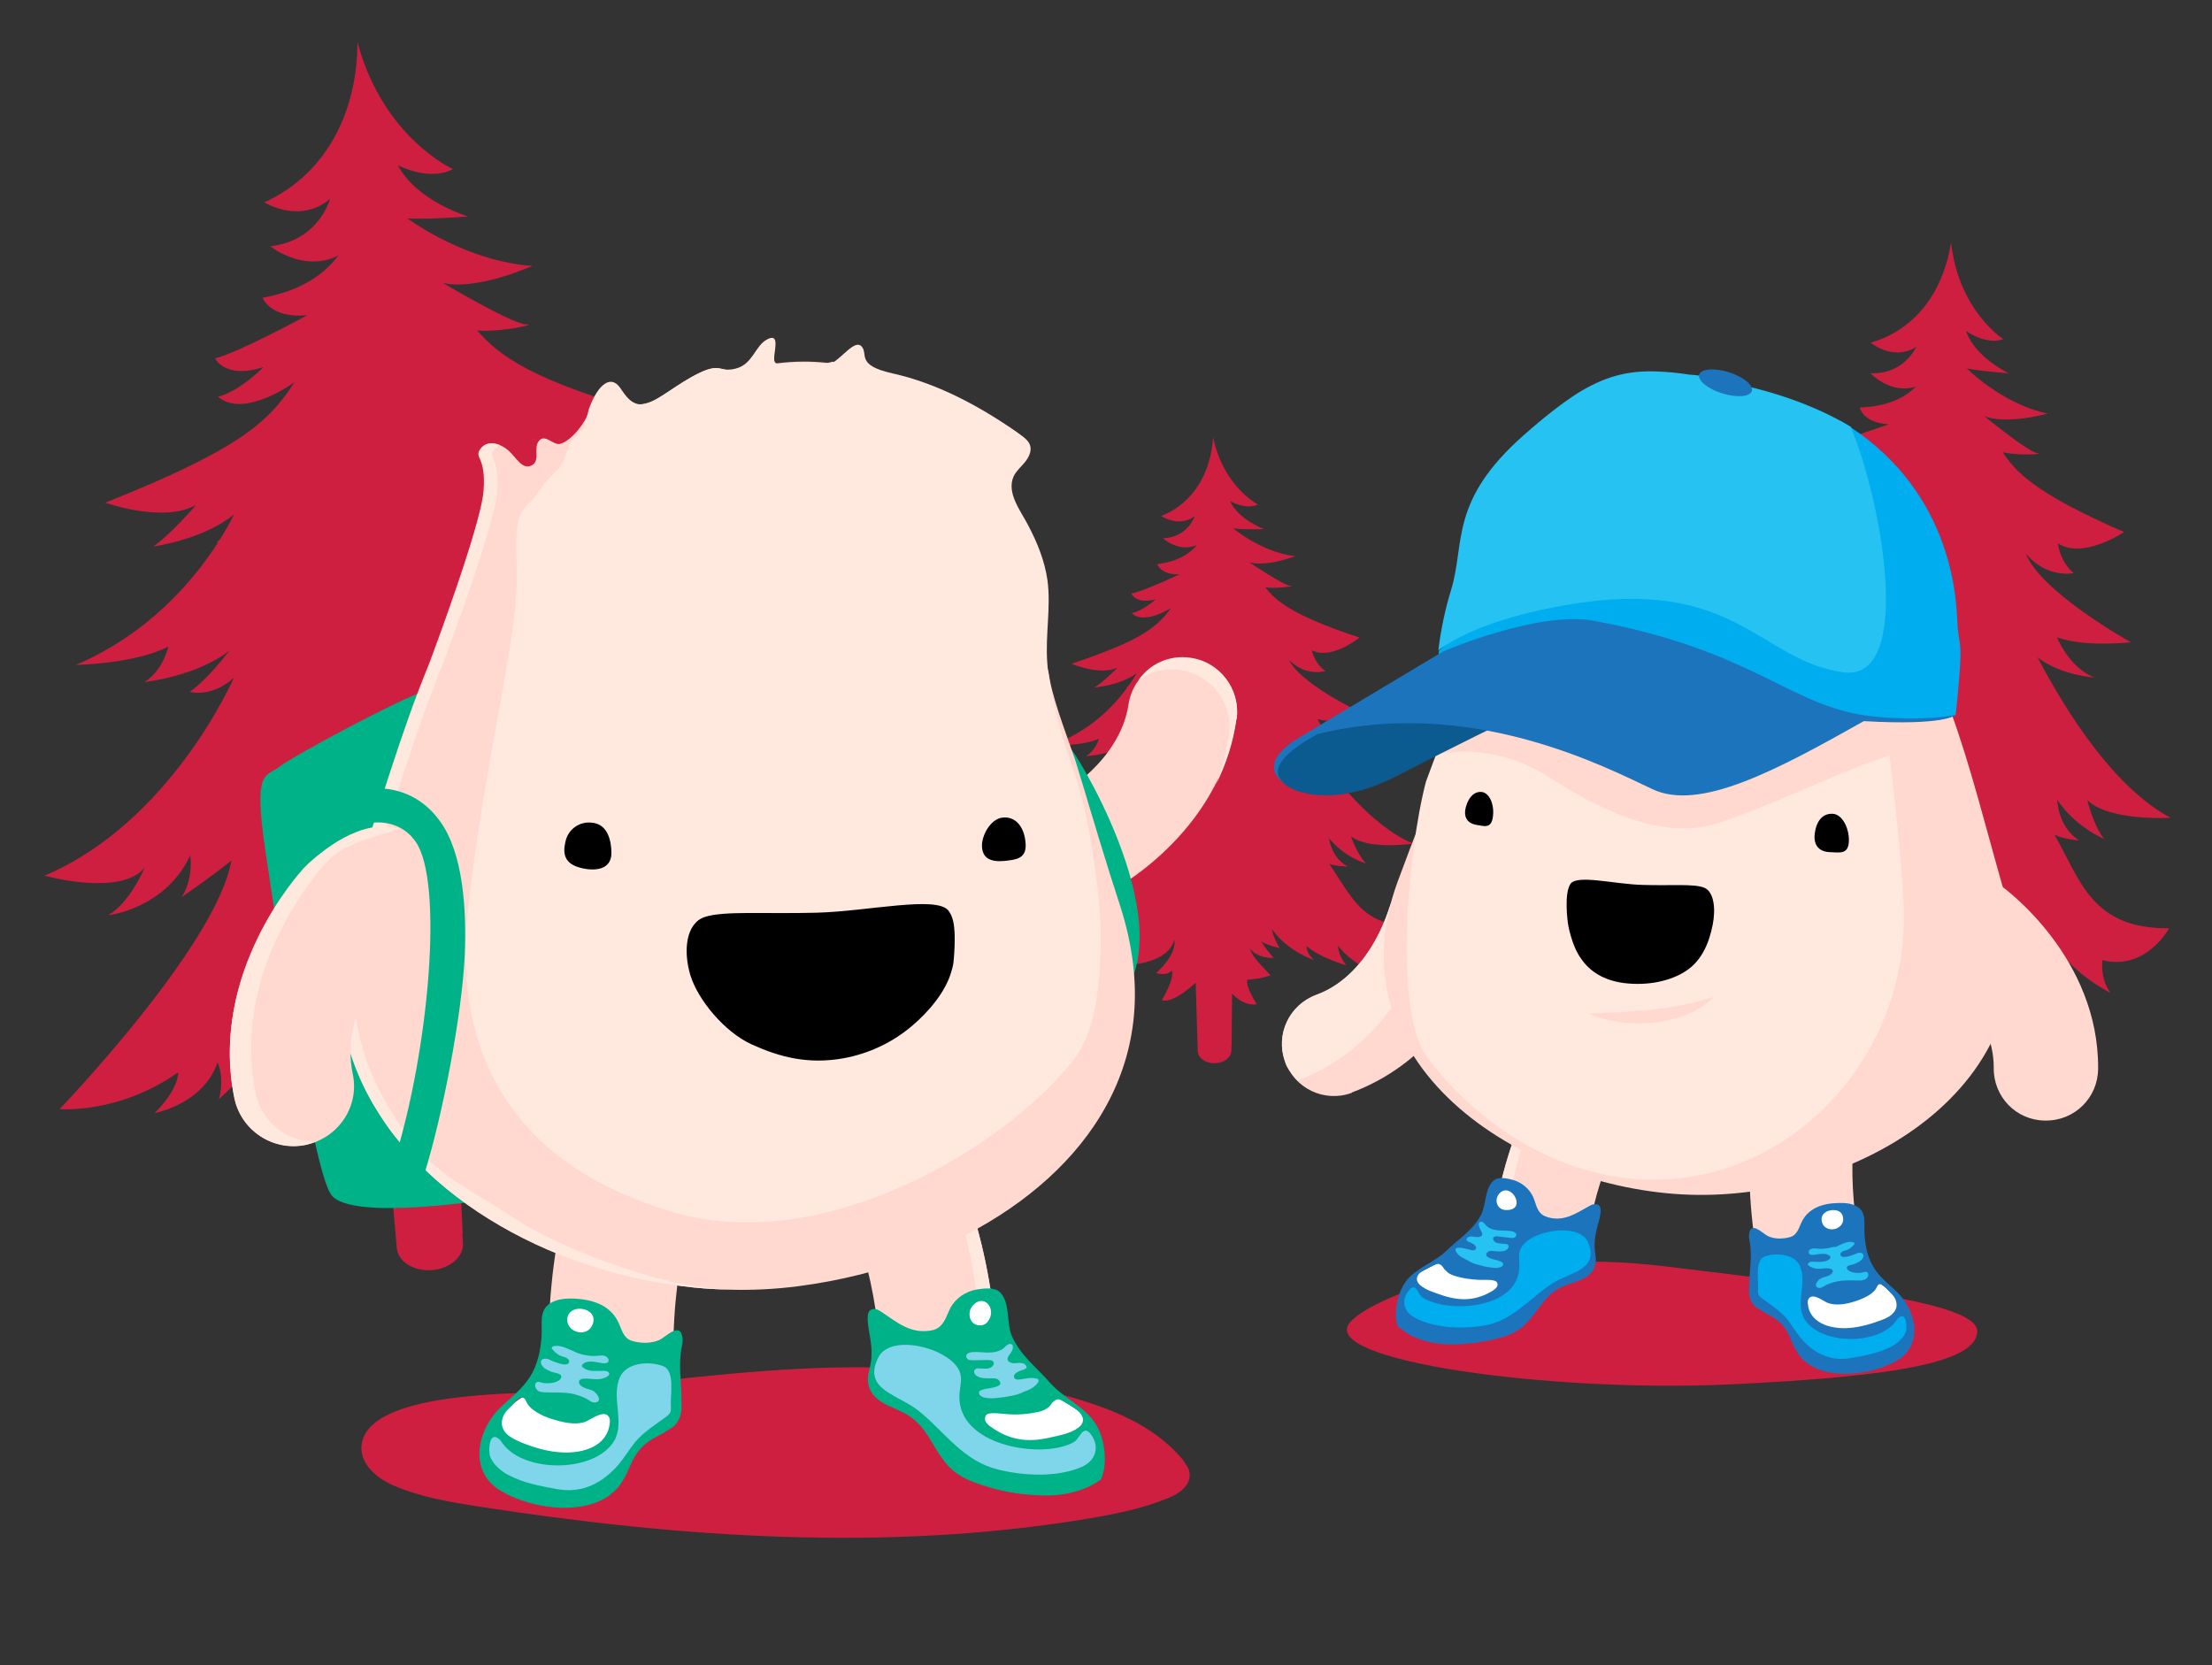 <svg version="1.1" id="fello-stepler" xmlns="http://www.w3.org/2000/svg" x="0" y="0" viewBox="0 0 979 737" width="979" height="737" style="enable-background:new 0 0 979 737" xml:space="preserve"><rect x="0" y="0" width="979" height="737" fill="#333333" stroke="none"/><style>.st0{fill:#ce1f40}.st1{fill:#ffd9cf}.st2{fill:#ffe8de}.st4{fill:#00aeef}.st5{fill:#25c2f2}.st6{fill:#1c75bc}.st8{fill:#fff}.st9{fill:#00b288}.st10{fill:#7fd6ea}</style><path class="st0" d="M960 410.9c-34.4.2-39.1-21.1-50.7-41.4 4.5 2.1 10.9 2.5 10.9 2.5-9.5-6-9.7-18-9.7-18 8 12.1 20.7 17.3 20.7 17.3-4.9-6.3-7.4-17.2-7.4-17.2 9.3 9.5 36.9 7.9 36.9 7.9-24.8-13.2-45.7-45.9-58.9-71 10.1 7.9 25.1 8.9 25.1 8.9-11.3-4.5-16.5-17.8-16.5-17.8 12.5 4.5 32.7 2.2 32.7 2.2s-40-22.2-46.5-39.3c9.4 11.3 21.2 8.7 21.2 8.7-6.2-5.1-7-13.2-7-13.2 11.1 7.3 29.3-5 29.3-5-40.3-17.5-48.3-27.1-53.7-35.3 7.6 1.7 18.8.7 15.3.4-3.9-.4-23.6-16.5-23.6-16.5s7.4 4.2 28.1-1c-16.6-3.6-30.3-14.8-35.7-20 7.5 1.4 18.5 2.1 18.5 2.1s-14.8-6.9-18.9-18.7c10.1 6.7 16.5 3.6 16.5 3.6s-19.8-12.6-23.1-42.8c-3 19.9-14.4 38.3-35.6 44.4 11.6 8.5 20.2 1.8 20.2 1.8s-5.2 12.3-20.3 11.7c0 0 9 9.6 20.2 5.9-4.8 4.8-12.5 8.9-24.9 9.3 0 0 1.4 6.8 12.8 7.4 0 0-23.1 8.4-30 8.9 0 0 2 6.9 14.3 4.9 0 0-8.3 6.2-15.1 6.9 6.7 8 23.8-.9 23.8-.9-9.6 11-20.1 17.9-62.8 27.9 0 0 16.7 8.9 27.4 4.8 0 0-8.7 7.5-14.9 10.7 0 0 15.4.2 25.9-6.1-1.3 1.9-3.1 4.2-5.4 6.9-.4.3-.9.6-1.3.8h.6c-9.1 10.4-25.1 24.5-48.7 30.6 0 0 17.8 2.4 28.8-1.3 0 0-2.5 6.8-8.8 9.7 0 0 16 .7 27.1-5.6 0 0-7.6 7.5-13.9 10.6 0 0 6.2 2.9 14-2.3 0 0-25.5 40.9-66.4 51.3 0 0 22 9.9 30.7 2.1 0 0-6.1 10-13.2 12.7 0 0 17.5.8 27.6-14.4 0 0 .1 6.9-4.4 12.2 0 0 9.7-4.6 16.7-8.8-8.3 25.1-63.4 67.5-63.4 67.5s17.5 4.3 37.6-5.7c0 0-.1 4.8-9 11.2 0 0 15.3-.5 21.4-12.5 0 0 1.5 4.8-1.3 11.2 0 0 13.1-8.4 17.3-15.8 0 0-2.4 9.1-5.7 13.7 0 0 23 1 27.5-12.7 0 0 1.8 8.1-12.7 19 6.7 2.6 9.5-.6 9.5-.6s2.1 3.7-7.5 17.2c5 2.3 14.6-3.6 21.3-8.5l-2.5 40.8c-.3 4.2 3.9 7.9 9.5 8.4s10.4-2.6 10.8-6.8l.2-2.7h.1l3.2-31.3c3.8 4.7 8.5 8.2 14.2 7.7-6.7-13.5-4.1-15.3-4.1-15.3s7.2.6 13.9-1.3c-8.9-11.3-9.2-12.2-11.4-17.9 4.3 7.3 14.1 7.6 14.1 7.6-2.2-2.8-5.4-8.1-6.5-10.5 4.5 3.3 10.6 4.9 10.6 4.9-3.6-7.7-3.6-11.8-3.6-11.8 8 14.3 23.8 21.1 23.8 21.1-4.7-4.4-3.8-8.9-3.8-8.9 6.4 7.4 22.7 13.9 22.7 13.9-4.5-6.6-3.9-12.3-3.9-12.3 7.6 12.4 23.9 20.5 23.9 20.5-4.8-6.5-3.6-14.5-3.6-14.5 19.4 4.8 29.5-14.1 29.5-14.1zm-331.8-1.6c-25.1 2.5-30-12.8-39.9-26.9 3.4 1.2 8.2 1.1 8.2 1.1-7.4-3.8-8.3-12.5-8.3-12.5 6.7 8.4 16.3 11.2 16.3 11.2-4-4.3-6.6-12.1-6.6-12.1 7.4 6.3 27.5 3.3 27.5 3.3-19-8-36.5-30.5-47.9-48 7.9 5.1 18.9 4.8 18.9 4.8-8.6-2.5-13.3-11.9-13.3-11.9 9.4 2.4 24.1-.6 24.1-.6s-30.8-13.6-36.7-25.6c7.6 7.7 16.1 4.9 16.1 4.9-4.9-3.3-6-9.2-6-9.2 8.6 4.6 21.1-5.6 21.1-5.6-30.7-10.1-37.2-16.6-41.7-22.2 5.6.7 13.8-.7 11.2-.7-2.9 0-18.4-10.5-18.4-10.5s5.7 2.6 20.5-2.6c-12.4-1.5-23.1-8.8-27.5-12.3 5.6.6 13.7.3 13.7.3s-11.3-4.1-15.1-12.4c7.9 4.2 12.3 1.5 12.3 1.5s-15.3-7.9-19.8-29.8c-.9 14.8-8 29-23 34.9 9.1 5.4 14.9 0 14.9 0s-3 9.4-14.1 9.9c0 0 7.2 6.5 15.1 2.9-3.2 3.8-8.5 7.4-17.6 8.5 0 0 1.5 4.9 9.9 4.5 0 0-16.3 7.7-21.4 8.5 0 0 1.9 4.9 10.8 2.6 0 0-5.7 5.1-10.6 6.1 5.5 5.4 17.4-2.3 17.4-2.3-6.3 8.7-13.5 14.5-44.1 24.7 0 0 12.8 5.4 20.4 1.7 0 0-5.9 6.1-10.2 8.8 0 0 11.3-.9 18.6-6.2-.8 1.5-2 3.3-3.5 5.4-.3.2-.6.5-.9.7h.4c-5.9 8.2-16.7 19.6-33.6 25.7 0 0 13.2.5 21-2.9 0 0-1.4 5.1-5.8 7.7 0 0 11.8-.6 19.5-5.9 0 0-5.1 6-9.4 8.7 0 0 4.7 1.7 10.1-2.6 0 0-15.9 31.6-45.1 42 0 0 16.8 5.8 22.6-.5 0 0-3.8 7.7-8.8 10.2 0 0 12.9-.6 19.2-12.4 0 0 .5 5-2.4 9.2 0 0 6.8-4 11.6-7.6-4.4 18.9-41.8 53.7-41.8 53.7s13.1 2 27.1-6.7c0 0 .2 3.5-5.8 8.8 0 0 11.1-1.4 14.8-10.6 0 0 1.4 3.4-.2 8.3 0 0 9-7 11.6-12.7 0 0-1.2 6.8-3.2 10.4 0 0 16.9-.8 19.3-11.1 0 0 1.9 5.8-8 14.8 5.1 1.5 6.9-1.1 6.9-1.1s1.8 2.5-4.4 13.1c3.8 1.3 10.5-3.6 15-7.7l.9 30.1c0 3.1 3.4 5.6 7.5 5.5 4.1 0 7.4-2.6 7.4-5.7v-2h.1l.2-23.1c3.1 3.2 6.8 5.4 10.9 4.7-5.8-9.4-4-10.9-4-10.9s5.3-.1 10.1-1.9c-7.3-7.7-7.6-8.3-9.5-12.3 3.6 5.1 10.9 4.6 10.9 4.6-1.8-1.9-4.5-5.6-5.5-7.3 3.5 2.1 8.1 2.9 8.1 2.9-3.1-5.4-3.4-8.4-3.4-8.4 6.8 9.9 18.8 13.8 18.8 13.8-3.7-2.9-3.4-6.3-3.4-6.3 5.2 5 17.6 8.6 17.6 8.6-3.8-4.5-3.7-8.7-3.7-8.7 6.4 8.5 18.9 13.4 18.9 13.4-3.9-4.4-3.6-10.4-3.6-10.4 14.6 2.2 20.7-12.3 20.7-12.3zm-266.6 22.2c-49 7.6-60.3-21.7-81.3-48.3 6.8 2 16.1 1.2 16.1 1.2-14.9-6.6-17.7-23.6-17.7-23.6 14 15.6 33.3 20.2 33.3 20.2-8.4-8-14.3-23-14.3-23 15.2 11.5 54.4 3.4 54.4 3.4-38.2-13.6-75.2-55.8-99.4-88.8 16.2 9.1 37.7 7.3 37.7 7.3C273.3 276 263 258 263 258c18.8 3.7 47.2-3.9 47.2-3.9S248.3 231 235.5 208c15.8 14.2 32.2 7.9 32.2 7.9-9.9-6-12.9-17.3-12.9-17.3 17.4 8.1 40.7-13.4 40.7-13.4-61.4-16.4-74.9-28.3-84.3-38.9 11.2.8 27-3 21.9-2.7-5.7.3-37.3-18.5-37.3-18.5s11.5 4.5 39.9-7.4c-24.5-1.6-46.4-14.7-55.4-21 11.1.5 26.8-.9 26.8-.9s-22.6-6.7-31-22.6c15.9 7.4 24.3 1.6 24.3 1.6S169.5 61 158.2 18.6c0 29.1-12.4 57.8-41.3 71 18.4 9.7 29.2-1.7 29.2-1.7s-4.8 18.7-26.5 21.1c0 0 14.9 11.9 30.1 4.1-5.8 7.9-15.9 15.5-33.5 18.7 0 0 3.5 9.4 19.9 7.7 0 0-31.2 16.9-40.9 19.1 0 0 4.3 9.4 21.4 3.9 0 0-10.5 10.7-20.1 13.1 11.4 10 33.8-6.4 33.8-6.4-11.3 17.7-24.9 29.9-83.7 53.3 0 0 25.8 9.2 40.2 1 0 0-10.8 12.6-18.9 18.4 0 0 22-3 35.7-14.2-1.5 2.9-3.5 6.7-6.2 11-.5.5-1.1 1-1.7 1.5 0 0 .3 0 .8-.1-10.7 16.7-30.6 40.4-62.9 54.2 0 0 26-.4 40.9-8.1 0 0-2.1 10.2-10.5 15.7 0 0 23-2.5 37.5-13.9 0 0-9.2 12.4-17.5 18.2 0 0 9.4 2.9 19.5-6.2 0 0-27.7 63.9-83.8 87.6 0 0 33.6 9.4 44.3-3.5 0 0-6.5 15.5-16.1 21 0 0 25.2-2.7 36.3-26.5 0 0 1.6 9.8-3.7 18.4 0 0 12.8-8.7 21.9-16.1-6.5 37.7-76 110-76 110s25.9 2.4 52.4-16.2c0 0 .8 6.8-10.4 18 0 0 21.7-4 27.9-22.5 0 0 3.2 6.6.6 16.3 0 0 16.9-14.8 21.3-26.3 0 0-1.5 13.5-5.2 20.7 0 0 33-3.5 36.5-24 0 0 4.3 11.2-14 29.9 10.1 2.3 13.4-2.9 13.4-2.9s3.9 4.8-7.1 26.1c7.6 2.2 20.1-8.3 28.6-16.7l5.2 58.9c.4 6.1 7.2 10.5 15.4 10 8.1-.6 14.3-5.9 13.9-12l-.3-3.9h.2l-2.2-45.4c6.4 6 13.9 9.8 22 7.9-12.5-17.9-9.1-20.9-9.1-20.9s10.4-.7 19.5-4.8c-15.2-14.2-15.8-15.4-20.1-23.1 7.7 9.5 21.8 7.8 21.8 7.8-3.8-3.5-9.5-10.4-11.6-13.6 7.1 3.7 16.2 4.8 16.2 4.8-6.8-10.2-7.6-16.1-7.6-16.1 14.5 18.7 38.5 25 38.5 25-7.6-5.3-7.4-12-7.4-12 10.7 9.2 35.5 15 35.5 15-7.9-8.4-8.3-16.7-8.3-16.7 13.5 16 38.6 24.1 38.6 24.1-8.2-8.2-8.3-19.9-8.3-19.9 28.8 2.3 39.3-26.9 39.3-26.9z"/><path class="st1" d="M904.9 496h.5c12.8.1 23.1-10.1 23.2-22.9.4-49.3-41.2-79.8-43-81-10.3-7.4-24.8-5.2-32.3 5.2-7.4 10.3-5.2 24.8 5.2 32.3.7.5 24.1 18.4 23.9 43.2-.1 12.6 9.8 23 22.5 23.2zm-245.7-81.3c-4 13.3-10.3 25.7-18.7 36.8-3.7 4.9-7.8 9.5-12.4 13.7-2.5 2.4-5.2 4.6-8.1 6.7-6.6 4.8-13.8 8.7-21.5 11.6l-.4.3c-12 4.3-25.2-2-29.4-14.1-4.3-12 2-25 13.9-29.4 12.9-4.7 21.3-15.5 26.1-24.1 2.4-4.3 4.3-8.7 5.9-13.4.1-.5.3-.8.4-1.2.1-.4.4-1 .5-1.4.1-.3.3-.6.4-.9 0-.1.1-.2.2-.3l.5-1.1.1-.2c.2-.4.5-.7.6-1.1.2-.4.5-.8.8-1.3.3-.4.5-.5.6-.8.1-.1.2-.3.3-.4.2-.3.5-.5.6-.7l.8-.8.2-.2c.3-.3.5-.5.9-.8.3-.3.5-.4.6-.5.2-.1.3-.3.5-.4.4-.3.6-.5 1-.7.4-.2.5-.4.8-.5l.4-.2c.4-.2.7-.5 1-.6l1.1-.5.2-.1c.4-.2.7-.4 1.1-.5 11.8-4.8 25.2.9 30 12.8 1.9 4.3 2.2 9.4 1 14.3z"/><path class="st2" d="M634.2 409.7c-2 6.9-4.7 13.6-8 19.9-2.8 5.5-6.1 10.9-9.7 15.8-7.7 10.5-18.4 21.3-32.9 28.8-3 1.5-6.1 2.9-9.2 4.2l-.8-.8c-.3-.3-.5-.5-.7-.8-.3-.3-.4-.5-.5-.6-.1-.1-.2-.2-.2-.3-.1-.2-.3-.4-.4-.5-.1-.2-.3-.4-.4-.5-.1-.2-.2-.3-.3-.5-.2-.2-.3-.5-.5-.7l-.1-.2c-.1-.2-.3-.5-.4-.6-.1-.1-.1-.2-.2-.3l-.1-.1-.5-1c-.2-.4-.4-.9-.5-1.4-4.4-12 1.7-25.2 13.7-29.6 12.9-4.7 21.3-15.5 26.1-24.1 2.4-4.3 4.3-8.7 5.9-13.4.1-.5.3-.8.4-1.2.1-.4.4-1 .5-1.4.1-.3.3-.6.4-.9 0-.1.1-.2.1-.3l.5-1.1.1-.2c.2-.4.5-.7.6-1.1.2-.4.5-.8.8-1.3.3-.4.5-.5.6-.8.1-.1.2-.3.3-.4.2-.3.5-.5.6-.7.2-.3.5-.5.8-.8l.2-.2c.3-.3.5-.5.9-.8.3-.3.5-.4.6-.5.2-.1.3-.3.5-.4.4-.3.6-.5 1-.7.4-.2.5-.4.8-.5l.4-.2c.4-.2.7-.5 1-.6l1.1-.5.2-.1c.4-.2.7-.4 1.1-.5 6 5.4 8.3 13.9 6.2 21.9z"/><path class="st0" d="M597.2 585.7c-12.8 16.7 88.8 30.7 167.9 27.1 76.5-3.5 109.6-10.3 110-23.4.4-13.1-62.9-19.6-137.6-28.8-75.9-9.5-132.5 14.7-140.3 25.1z"/><path class="st1" d="M794.7 576.8c-8.5-2.3-15-9.2-16.5-18-8.8-48.4-.3-77 .7-80.1 0 0 7.9-15.2 27.8-9.9s15.6 23.9 15.6 23.9l.1-.3c-.1.2-6.1 21.3.6 58.3 2.3 12.4-6 24.2-18.4 26.4-3.2.7-6.6.5-9.9-.3zm-125-17.5c-6.7-4.7-10-13-8.6-21 8-45 24.8-67.2 26.6-69.5 0 0 11.8-10.8 27.4.5 15.6 11.1 5.9 25.8 5.9 25.8l.2-.2c-.1.2-12.2 16.6-18.4 51-2.1 11.6-13.1 19.2-24.6 17.1-3.1-.7-6-1.8-8.5-3.7z"/><path class="st2" d="M687.7 468.6c2.4-2 5.2-3.3 8.2-4.1-.9.5-1.7 1.1-2.5 1.8-1.9 2.4-18.5 24.5-26.6 69.5-2.1 11.6 5.5 22.5 17.1 24.6 2.9.5 5.8.5 8.7-.3-10 5.9-23 2.5-28.8-7.4-2.5-4.3-3.4-9.5-2.5-14.6 7.9-44.9 24.5-67 26.4-69.5z"/><path d="M721 495c.1-.1.1-.1 0 0" style="fill:none"/><path class="st1" d="M618.6 390.2c29.5-79.9 69.6-169.6 100.5-175.9.1-.1.2-.2.3-.2 7.9-1.4 24.1-2.1 27.7-1.4 3.5.6.1-7 4.4-4.9 4.3 2.1 4 7.6 9.8 9.4 5.8 1.8 5.8-2.5 13.7 1.6 7.8 4.2 13.3 9.7 18 11.3 4.7 1.5 7.5.1 9.3-2.8 1.8-2.9 7.2-3.4 10.1 5.1 2.8 8.4 8 12.7 10.3 13.2 2.4.6 5.2-3.4 7.2-.8 2 2.6-.9 7 2.3 8.7 3.2 1.7 5.2-2.5 8.1-4.9 2.9-2.3 7.6-3.7 9.9-.2s-2.1 2-1.6 14.6 14.8 52 14.8 52c8.9 24.5 15.4 51.1 23.1 78 24.3 85.4-61.4 136.7-135.3 135.9-73.7-.8-163.2-55.5-132.6-138.7z"/><path class="st2" d="M842.5 400c-3-55.4-12.4-96.5-9.9-119.2 2.5-22.7 0-10.3-4.3-18-4.3-7.7-7.3-7.1-8.9-14.3-1.1-5.2-5.2-6-4.9-10.2-.9-1.7-1.7-3.5-2.3-5.4-2.6-8.5-8.1-8-10-5.2-1.8 2.8-4.8 4.3-9.3 2.6s-9.9-7.2-17.7-11.7c-7.7-4.3-7.9.1-13.7-1.8-5.8-1.9-5.2-7.3-9.6-9.6-4.3-2.3-1.1 5.5-4.5 4.8s-19.6-.3-27.5.9c-.7-.1-1.4-.2-2.1-.2-14.6 1.1-37.3 18.1-47.8 25.4s-11 10.8-6.9 15.8c4.1 5.1 2.7 6.8-3 20s-14.8-7.3-13.5 11.7c1.4 19-4.3 28.8-4.3 28.8-.1.5-.1 1.2-.2 1.8-3.4 9.4-7.1 19.4-11 29.8-8.3 31.9-14 101.5 0 121.1 23 32.2 70.7 64.8 124.2 52.4 53.1-12.4 90.2-64 87.2-119.5z"/><path d="M803.2 368.8c-.8 6 2.6 8.3 6.8 8.4 4.2.1 8.1 1.2 8.3-5 .1-6.1-3.2-11.9-7.3-12-4.3-.1-7 3-7.8 8.6zm-154.4-11.7c-1.4 5.1 1.2 7.4 4.5 8 3.4.5 6.6 1.9 7.4-3.3.8-5.2-1.2-10.5-4.6-11.2-3.3-.5-6 1.9-7.3 6.5z"/><path class="st1" d="M635.1 334.2s23.9-7.2 50.6 9.9c26.8 17.2 52.3 27.4 74.5 20.3 31.8-10.2 78.2-35.5 90.6-31.9 12.4 3.6-12.1-34.4-12.1-34.4l-84.9-12.9-107.2 10.9-12.7 24.4 1.2 13.7z"/><path class="st4" d="M866.9 302.5c-1.1 12.8-1.4 14-1.4 14-10.3 4.6-28.3 1.7-28.3 1.7s-49.2-2.9-50.1-2.4c0 0-25 12.8-73.5-3.2-15.9-5.2-23.7-11.8-26.6-20.4l-52.8 9.8 2-5.7s0-2.4.5-6.6c0-.5.1-1.2.2-1.8 7.5-5.4 7.2-13.6 40.6-20.2 94.2-18.9 97.4 18.5 134.8 23.4 31 4.1 16.6-70.8 2.3-104.8 48.6 29.1 51 76.7 51.6 87.3.5 13.8 2.6 7.2.7 28.9z"/><path class="st5" d="M815.9 297.6c-37.3-5-47.6-42.9-122.7-29.8-33.5 5.8-49 14.6-56.6 20 1.1-9.1 3-18.2 5.7-26.9 6.2-20.5-1-39.1 32.1-68.3 8.8-7.8 16.4-13.7 23.1-18.1 12.2-7.7 22.4-10.5 35.4-10.1 4.9.2 9.7.6 14.6 1.4 1.9.1 3.8.3 5.6.6 1.4.3 2.7.5 4.1 1 1.4.4 2.1.7 2.1.7 25.6 4.5 45 11.9 59.8 20.8 14.2 34 27.9 112.8-3.2 108.7z"/><ellipse transform="rotate(-72.65 763.657 169.481)" class="st6" cx="763.7" cy="169.5" rx="4.9" ry="12.2"/><path d="M693.9 408.4s-1.8-12.9 1.2-17.2c3-4.2 19.5.2 32 .5 12.5.4 22.5-.6 27.1 1.2 4.5 1.8 5.2 9.6 3.8 16.5-1.4 7-4.3 15.6-12 20.5-6.6 4.3-16.7 6.6-27.5 5.2-8.8-1.2-14.7-5.1-18.4-10.3-4.8-6.3-6.2-16.4-6.2-16.4z"/><path class="st1" d="m703 448.7 14.4-.7c4.7-.3 9.3-.5 14-1.1 4.6-.5 9.1-1.2 13.7-2.1 4.5-.9 9-2.3 13.7-3.6-3.6 3.4-7.8 6.1-12.5 8-4.6 1.8-9.5 3-14.5 3.4-4.9.5-9.8.5-14.7-.2-4.9-.6-9.6-1.8-14.1-3.7z"/><path d="M590.1 320s-23.7 9-25.1 17.5c-1.4 8.3 6.5 11.4 6.5 11.4s16.7 9.9 46.5-5.3c29.8-15.4 47.9-24 47.9-24l-75.8.4z" style="fill:#0c5b90"/><path class="st6" d="M865.5 316.5s-4.6 4.8-40.6 2.7c-39 22-72.8 40-93.6 30.1-20.8-9.8-80.6-41.1-148-24.4 0 0-25.9 12.8-15.2 21.6 0 0-13.2-8 6.9-20l63.6-38.1s42-18.2 66.9-13.6c72.4 13.4 87.2 38.9 124.3 42.4 22.3 2.2 35.7-.7 35.7-.7z"/><path class="st8" d="M673.2 570.1c-1.4 1.9-3.4 3.4-6.7 4.8-1.9.7-3.7 1.5-5.6 2.3-2.4 1-5 2-7.5 2.5-7.1 1.5-14.2-.6-21.1-2.6-4.8-1.4-6.5-4.3-9.5-8.2l2.4-4 11.9-6.2 18.2.5 15.6-7.4 6.7 8.3c-1.6 4.2-2.4 7.5-4.4 10z"/><path class="st6" d="M643.8 595.1c-7.1 0-13.5-1-19.4-4-1.9-1-3.5-2.3-5.2-3.5-.5-.3-.7-.9-.9-1.4-.8-3.1-.6-6.2 0-9.4.7-3.7 2-7.1 4.3-10.1 4.8-5.8 12.4-8 17.7-13.2 5.3-5.2 11.4-8.7 15.1-15.6 2.4-4.4 1.6-11.8 5.7-15.4 2.1-1.8 6.1-.9 8.6-.2 3.8 1.1 7.1 3.8 8.8 7.4 1.2 2.7 1.6 6.1 4 7.9.8.6 1.9 1 2.9 1.3 6.9 1.8 11.9-1.7 17.7-4.9.8-.5 1.6-.9 2.6-1 1-.1 2 .3 2.4 1.1.2.4.3.8.3 1.2.1 2.4-.6 4.7-1.3 7.1-1.2 4.6-1.8 8.3-1 12.9.7 4-.5 7.8-4 9.9-2.9 1.9-6.3 2.6-9.6 3.9-9.3 3.7-11.4 11.7-18.2 17.8-2.9 2.6-6.4 4.2-10.2 5.2-6.9 1.9-13.8 2.8-20.3 3zm-5.1-34.1c-.3-.5-.6-.8-1-1.1-1.1-.7-1.7-.5-2.8 0-1.7.8-3.7 1.6-5.2 2.6-2.6 1.6-3.7 4-1.2 6.3 2.7 2.4 6.9 3.5 10.3 4.7 7.8 2.5 14.6 2.2 21.7-2.1.8-.5 1.5-1 2-1.8s.4-1.9-.4-2.4c-1.4-1-6.1-.6-7.8-.7-3.7-.2-7.3-.7-10.9-1.9-1.4-.5-2.5-1-3.5-2.2-.6-.4-.9-1-1.2-1.4z"/><path class="st8" d="M824.9 593.4c-3.7 1-7.6-.6-11.2-2.2-3.4-1.5-7-3.2-10-5.3-3.1-2.3-5.7-5.2-6.8-8.9-.6-2-.6-4.5.9-6 1.4-1.3 3.4-1.3 5.2-.9s3.5 1 5.4.8c3.3-.4 5.7-3.3 8.6-4.7 3.4-1.7 7.7-1.4 11.4 0 3.6 1.4 6.6 4 9.4 6.7 2.3 2.2 4.5 4.8 4.4 8-.1 3.5-3.3 6.1-6.1 8.3-3.8 2.8-8.1 5.8-12.9 5.2"/><path class="st6" d="M803.4 605.5c-2.7-1.3-5.2-3.1-7-5.5-1.6-2.1-2.8-4.7-3.9-7.3-1.9-4.9-4.8-8.1-8.5-10-2.2-1.2-4.3-2.4-6.4-3.8-2.8-1.9-4-5.2-3.4-9.7 0-6.7 1.4-12.9.2-19.5-.2-1-.4-2.1-.3-3.2.7-6.4 6-.5 8.3.6 2.3 1.1 4.9 1.3 7.3 1 1.5-.2 3.2-.5 4.3-1.4 1.6-1.3 2.3-3.3 3.1-5.2 2.9-6.7 9.5-8.9 16.5-9 2.9-.1 5.9.1 8.4 1.6 4.3 2.7 2.9 7.7 3.2 12 .3 5.2 1.3 10.5 4.2 15.1 2.5 4.1 6.4 7.1 9.9 10.4 8.5 8 12.4 23.2.4 30.6-9.1 5.3-25.5 8.4-36.3 3.3zm16.7-29.2c-4.2 1.3-8.6 1.6-11.7.2-1.8-.9-6.9-4.8-8.2-1-.2.5-.2.9-.1 1.4.7 8.6 9.5 11.2 17 11 5.2-.2 10.3-1.6 15.4-3.5 1.6-.6 3.3-1.3 4.6-2.4 1.4-1.2 2.4-2.8 2.3-4.5-.1-3.2-2.1-4.6-4.1-6.7-.7-.7-1.5-2.1-2.6-2.3-1.6-.4-1.8.8-2.4 1.9-1.8 3-7.1 5-10.2 5.9z"/><path class="st5" d="M810.3 552.2c-2 .5-4 .7-6.1.5-.7-.1-1.4-.2-2.2 0-.7.2-1.4.6-1.5 1.3-.4 1.6 1.8 1.5 2.7 1.4 1.9-.3 4.9-1 6.6.5.3.2.4.5.3.9-.1.2-.2.4-.4.5-1.7 1.5-4.3 1.3-6.5 1.2-.9 0-1.9-.2-2.6.4-.9.6-.2 1.4.5 1.7.9.5 2 .9 3 1 1.9.2 3.8-.5 5.6-.1.5.1 1.1.3 1.4.8.2.4 0 .8-.2 1.2-1.1 1.5-3.3 1.5-4.9 2.3-1.4.6-3.9 3.8-.9 4.3 1.1.2 2.4-1 3.3-1.4 1.4-.6 2.8-1.1 4.3-1.4 3.3-.8 6.9-.5 10.2-.5.9 0 1.8-.1 2.6-.5 1.2-.5 2.2-2.8.5-3.3-.5-.2-1.3.2-1.8.3-1.9.3-4.3.2-6-.9-.4-.3-.7-.6-.8-1.1-.3-1.4 2.6-1.4 3.5-1.9 1.1-.5 2.4-1 3.2-2 1.1-1.3.8-2.9-1-2.9-1 0-1.7.5-2.6.8-1.1.5-4.8 1.8-5.7.6-1-1.3.9-2.2 1.9-2.4 1.4-.3 2.7-1.3 3.7-2.4.2-.2.4-.4.4-.6 0-.5-.5-.6-.9-.7-2.6-.5-5.1 1.1-7.5 2.2-.5-.3-1.3 0-2.1.2zm-157 7.4c2.1.6 4.3 1.2 6.3 1.4 1.4.2 2.7.4 4.1 0 .9-.2 1.9-.9 1.5-1.8-.4-1.1-4.3-1.7-5.3-2.1-.9-.4-2.6-.9-2-2.3.3-.6 1-1 1.7-1.1.7-.1 1.4.1 2.1.1 1.4.2 3.2.3 4.6-.3.9-.4 1.8-1.5 1.2-2.4-.3-.4-.8-.5-1.3-.5-1.5-.2-3.3 0-4.6-.9-.5-.4-1-1.2-.7-1.8.4-.7 1.4-.8 2.2-.6 1.7.2 3.5.4 5.2.6.5.1 1.2.1 1.7 0 .5-.2 1.1-.6 1.1-1.2.1-1-1.1-1.5-2-1.7-2-.4-4-.2-6-.4s-4.1-.7-5.4-2.2c-.5-.5-.8-1-1.4-1.4-.5-.4-1.4-.3-1.7.3-.1.2-.1.5-.1.7 0 .7.3 1.4.6 2.1.8 1.4 1.8 3-.5 3.4-.8.2-1.6 0-2.4-.1-.8-.1-1.7-.2-2.4.2-.5.3-.9.8-.7 1.3.1.4.5.5.8.7 1.1.5 2.4.9 3.1 1.9.3.4.4.8.2 1.3-.2.4-.5.5-1 .6-.4.1-.8 0-1.2-.1-1.9-.4-3.5-1.1-5.6-1-.5 0-.9.1-1.1.5-.3.4-.1.9.2 1.3 1 1.8 2.9 2.8 4.8 3.6 1.2.8 2.6 1.5 4 1.9z"/><path class="st4" d="M634.1 576.4c12.1 4.3 36.9 1.6 38.3-14.7.3-2.8-.5-5.6.3-8.2 2.7-8.7 26.5-13.1 30.3-3.3 2.4 6.1.5 9.6-5 12.6-3.8 1.9-8.3 3.4-11.9 5.9-10 6.9-17.4 16.4-30.1 18.2-9.5 1.4-21.9 1-30.4-4-4.5-2.6-5.5-7.7-1.9-11.9 2.8-3.3 3.8 1.2 5.3 2.8 1.2 1.2 3.3 2 5.1 2.6zm208.5 6.5c-.5-.5-1.4-.4-2.4.5-.6.5-1 1.3-1.5 1.9-8.1 10.1-32.5 9.9-39.8-1-4.7-6.9 1.1-16.2-2.3-24-2.4-5.3-10.7-5.9-15.6-4.1-4.4 1.6-2.6 10.7-2.9 14.5-.1.7-.1 1.5.2 2.3.3.7 1 1.3 1.6 1.7 3.7 2.8 8 5.5 10.9 9 2.6 3.2 4.5 6.9 7.4 9.9 5.7 6.1 12.8 9 21.1 7.5 6.1-1.1 11.9-2.1 17.5-4.9 2.4-1.3 5.5-3.6 6.6-6.5.5-1 .6-5.6-.8-6.8z"/><path class="st8" d="M806.4 538.5c-.2.5-.2.9-.2 1.4.1 1.4.7 2.7 1.8 3.4 2.4 1.7 6.1.8 7.4-1.9.7-1.6.4-3.8-1-4.9-2.3-1.7-7-.9-8 2zM667 535.6c8.8-.1 2-12.2-3-7.7-1.2 1-1.8 2.6-1.6 4.2.2 1.5 1.3 2.9 2.8 3.3.5.2 1.2.2 1.8.2z"/><path class="st0" d="M525.7 649.5c.5.9.7 1.8.8 2.8.5 5.1-4.5 8.8-9 10.6-11.8 4.9-24.1 7.3-36.5 9.4-89.2 14.7-180.3 8.3-269.5-5.5-12.7-2-25.3-4.1-37.2-9.2-7.2-3.1-15-9.3-14.3-17.6 2.1-24.6 69.7-22.8 85.2-24.1 41.7-3.5 83.3-9.8 125.1-10.6 29.8-.6 60.1 1.5 89.3 9.2 22.7 6 48.1 12.5 64.2 32 .4.8 1.1 1.9 1.9 3z"/><path class="st1" d="M547.4 318c1.4-12.8-7.5-24.3-20.2-26.3-13.2-2.1-25.6 6.8-27.7 19.9-3.8 25.8-30.7 40.5-31.6 41-11.4 6.2-15.9 20.2-10.3 31.7 5.9 11.9 20.3 16.9 32.3 11.2 2-1 49.8-25.9 57.2-77l.3-.5z"/><path class="st2" d="M526.5 291.1c13.2 1.6 22.6 13.8 20.8 27-.1.1-.1.4-.1.5-1.4 9.9-4.5 19.6-9 28.6 2.8-7 4.6-14.2 5.8-21.6v-.5c.8-6.3-.8-12.7-4.4-17.8-8-11.7-24.1-14.5-35.6-6.4 5-7.2 13.7-11 22.5-9.8z"/><path class="st1" d="M428.2 615.7c-3.3 1.9-7 3.1-10.8 3.3-14.2 1.2-26.8-9.3-28-23.4-3.6-42.5-16.5-63.8-16.6-63.9l.2.2s-10.2-18.9 9.9-30.7c20.2-11.8 33.3 2.5 33.3 2.5 2 3.1 19.8 31.8 24.6 87.4 1 10.1-3.9 19.7-12.6 24.6z"/><path class="st2" d="M440.9 591.2c.5 6.2-1.1 12.4-4.8 17.4-8.3 11.5-24.3 14.2-36 5.9 3.4 1.2 7 1.6 10.5 1.4 14.2-1.2 24.7-13.7 23.4-28-4.8-55.5-22.6-84.4-24.6-87.4-.9-.9-1.9-1.8-2.9-2.4 3.5 1.2 6.9 3.2 9.5 5.9 2.3 3 20.1 31.8 24.9 87.2z"/><path class="st8" d="M422.7 628.4c1.5 2.4 3.9 4.5 7.6 6.5 2.2 1.1 4.4 2.4 6.5 3.4 2.9 1.5 5.8 3 8.9 4 8.5 2.6 17.3.9 25.8-.9 6-1.2 8.4-4.5 12.5-9l-2.4-5.1-13.7-9-22.1-1.4-18.1-10.8-9 9.4c1.2 5.6 1.9 9.6 4 12.9z"/><path class="st9" d="M431.4 656.2c-4.4-1.6-8.6-3.9-11.8-7.4-7.5-8.3-9-18.2-20.1-23.7-3.8-1.9-8-3.2-11.2-5.9-3.9-3.1-5-7.9-3.6-12.7 1.5-5.4 1.2-10 .2-15.7-.5-2.9-1.1-5.8-.8-8.8.1-.5.2-1 .5-1.4.5-1 1.9-1.4 3-1.1 1.1.2 2.1.9 3 1.5 6.6 4.5 12.4 9.3 20.9 8 1.4-.2 2.5-.5 3.6-1.2 3.1-2 4-6 5.6-9 2.4-4.3 6.8-7.2 11.5-8 3.1-.5 8-1.2 10.4 1.2 4.6 4.6 2.8 13.7 5.2 19.3 3.8 8.6 10.7 13.7 16.6 20.4 5.9 6.9 14.8 10.3 20.1 17.9 2.6 3.9 3.8 8.2 4.3 12.8.4 3.9.2 7.8-1.1 11.4-.2.6-.6 1.4-1.2 1.6-2.2 1.4-4.4 2.8-6.9 3.6-7.5 3-15.4 3.4-23.9 2.6-7.9-.5-16.2-2.4-24.3-5.4zm32.9-33.5c-1.4 1.2-2.8 1.8-4.5 2.2-4.4 1-8.9 1.4-13.4 1.1-2.1-.1-7.9-1-9.5 0-1 .5-1.1 2-.8 3 .5 1 1.4 1.8 2.2 2.4 8.2 6 16.3 7.2 26 5 4.3-1 9.5-1.8 13-4.5 3.3-2.5 2.2-5.5-.8-7.9-1.8-1.4-4.1-2.6-6.1-3.8-1.4-.8-2.1-1.1-3.4-.4-.5.4-1 .8-1.4 1.2-.4.7-.9 1.3-1.3 1.7z"/><path class="st10" d="M448 617.8c-2.6.5-5.3.9-8 1.1-1.6.1-3.3.1-5-.5-1-.4-2.2-1.4-1.6-2.4.5-1.2 5.4-1.5 6.6-1.9s3.3-.8 2.6-2.4c-.4-.8-1.1-1.4-2-1.5-.9-.2-1.6-.1-2.5-.1-1.9 0-4 0-5.5-.9-1.1-.5-2-2.1-1.1-3 .5-.5 1.1-.5 1.6-.5 1.9 0 4 .5 5.6-.5.8-.5 1.4-1.4 1.1-2.1-.4-1-1.5-1.1-2.5-1.1-2.1 0-4.3.1-6.4.1-.6 0-1.4 0-2.1-.2-.6-.2-1.2-.9-1.2-1.5 0-1.2 1.4-1.8 2.6-1.9 2.4-.2 4.9.2 7.3.2s5.1-.5 6.9-2.1c.5-.5 1.1-1.2 1.8-1.5.6-.4 1.8-.2 2 .5.1.2.1.5.1.9-.1.9-.5 1.8-1 2.4-1.2 1.5-2.5 3.4.2 4.3 1 .4 2 .2 3 .1s2.1 0 3 .5c.5.4 1 1 .8 1.6-.2.5-.6.5-1.1.8-1.4.5-3 .9-4 2-.4.5-.5 1-.4 1.5.2.5.6.8 1.1.9.5.1 1 .1 1.4 0 2.4-.2 4.4-1 6.9-.5.5.1 1.1.2 1.4.6.2.5 0 1.1-.4 1.5-1.4 2-3.9 3.1-6.2 3.9-1.4.8-3.2 1.3-5 1.7z"/><path class="st10" d="M469.5 640.5c-15 3.8-44.9-2.2-44.9-22.2 0-3.4 1.2-6.8.5-10-2.4-10.9-30.7-18.9-36.4-7.4-3.5 7.1-1.8 11.7 4.8 15.7 4.4 2.8 9.8 5.1 13.7 8.4 11.5 9.5 19.2 21.7 34.6 25.5 11.4 2.8 26.5 3.6 37.4-1.4 5.8-2.8 7.6-8.8 3.6-14.2-3.1-4.3-4.8 1-6.8 2.9-1.6 1.3-4.2 2.1-6.5 2.7z"/><path class="st1" d="M258.7 624.3c-9.8-4.5-16-14.3-16-25-.2-60 16-92.4 17.8-95.9 0 0 12.7-16.6 35.4-6 22.8 10.7 13.7 32 13.7 32l.1-.4c-.1.2-11.8 24.3-11.7 70.2 0 15.4-12.4 27.8-27.7 27.9-3.8-.3-7.9-1.1-11.6-2.8z"/><path class="st8" d="M239.4 649.4c4.5 1.4 9.3-.6 13.7-2.5 4.3-1.9 8.5-3.8 12.3-6.4 3.8-2.6 7.1-6.3 8.5-10.8.8-2.4.9-5.5-1-7.3-1.6-1.5-4.1-1.5-6.3-1.2-2.2.5-4.4 1.1-6.6.9-4-.5-6.9-4.1-10.5-5.9-4.3-2.2-9.4-1.9-13.8-.1-4.4 1.8-8.2 4.8-11.7 8-2.8 2.6-5.6 5.9-5.5 9.6.1 4.3 3.9 7.6 7.3 10.2 4.6 3.5 9.9 7.2 15.6 6.6"/><path class="st9" d="M221.3 659.7c-14.5-9-9.8-27.6.8-37.3 4.3-4 9-7.6 12.3-12.7 3.5-5.4 4.9-11.9 5.3-18.4.4-5.3-1.4-11.4 4.1-14.6 3-1.8 6.8-2 10.3-1.9 8.4.4 16.4 3 19.9 11.2 1 2.4 1.8 4.9 3.6 6.4 1.4 1.2 3.4 1.5 5.3 1.8 3.1.4 6.2.1 9-1.1 2.9-1.4 9.4-8.5 10.2-.6.1 1.4-.1 2.5-.4 3.9-1.6 8 0 15.7-.1 23.8.5 5.4-.9 9.5-4.3 11.8-2.5 1.6-5.2 3.2-7.9 4.6-4.5 2.4-8 6.2-10.5 12.2-1.4 3.3-2.9 6.4-4.9 9-2.4 2.9-5.2 5.1-8.6 6.6-13.4 6.1-33.1 2.1-44.1-4.7zm12-38.6c-.8-1.4-1-2.8-2.9-2.4-1.4.4-2.4 1.9-3.2 2.8-2.5 2.5-4.9 4.3-5.1 8.2-.1 2.1 1.1 4.3 2.8 5.6 1.7 1.3 3.6 2.2 5.6 3.1 6 2.4 12.2 4.3 18.6 4.5 9 .4 19.8-2.6 20.8-13.2.1-.5.1-1.2-.1-1.8-1.5-4.6-7.9.1-10 1.1-3.6 1.8-9 1.1-14.2-.5-3.9-1-10.3-3.7-12.3-7.4z"/><path class="st10" d="M257.5 599.5c2.4.6 4.9.9 7.3.6.9-.1 1.8-.2 2.6 0 .9.2 1.6.8 1.9 1.6.5 2-2.2 1.9-3.3 1.6-2.4-.4-6-1.4-8 .5-.4.2-.5.6-.4 1 .1.2.2.5.5.5 2.1 1.9 5.3 1.5 7.9 1.5 1.1 0 2.4-.2 3.2.5 1 .8.2 1.6-.6 2.1-1.1.6-2.4 1-3.8 1.1-2.4.1-4.6-.5-6.9-.2-.6.1-1.4.4-1.6 1-.2.5 0 1 .2 1.4 1.4 1.9 4 2 5.9 2.9 1.6.8 4.6 4.8 1 5.2-1.4.2-2.9-1.2-4.1-1.8-1.6-.8-3.4-1.4-5.2-1.9-4-1-8.4-.6-12.5-.8-1.1 0-2.2-.1-3.2-.5-1.4-.8-2.5-3.4-.5-4.1.6-.2 1.5.2 2.2.4 2.4.4 5.3.2 7.3-1.1.5-.4.9-.8 1-1.4.4-1.8-3.2-1.9-4.3-2.4-1.4-.6-3-1.2-3.9-2.4-1.4-1.5-1-3.5 1.2-3.4 1.2 0 2.1.6 3.2 1.1 1.4.5 5.9 2.4 7 .9 1.2-1.5-1.1-2.6-2.4-2.9-1.8-.4-3.3-1.6-4.5-3-.2-.2-.5-.5-.5-.8 0-.5.5-.8 1.1-.9 3.2-.5 6.2 1.4 9.2 2.6 1.1.6 2.1.8 3 1.1z"/><path class="st10" d="M218 636.4c.6-.5 1.6-.5 2.9.6.8.6 1.2 1.5 1.9 2.4 9.9 12.5 39.4 12.4 48.5-.8 5.8-8.4-1.1-19.8 3.1-29.1 3-6.5 13-7.1 19.1-4.8 5.4 2.1 3.1 12.9 3.4 17.6.1.9.1 1.9-.2 2.8-.5.9-1.2 1.5-2 2.1-4.6 3.4-9.8 6.6-13.4 10.9-3.2 3.9-5.6 8.3-9.2 12-7.1 7.3-15.6 10.9-25.8 9-7.5-1.4-14.4-2.6-21.3-6.2-3-1.5-6.6-4.5-8-8-.7-1.4-.8-7.1 1-8.5z"/><path class="st8" d="M262.5 582.8c.2.5.2 1.1.2 1.6-.1 1.6-.9 3.2-2.2 4.3-3 2.1-7.5.9-9-2.4-.9-2-.5-4.6 1.4-5.9 2.7-2.1 8.4-1.1 9.6 2.4z"/><path class="st9" d="M187.7 306c-9.9 2.9-58.4 28.8-64.2 33.5-5.8 4.6-11.5.5-6.1 36.7s20.7 139.5 29 152.4c8.3 12.8 74.7 1.6 74.7 1.6S197.5 303 187.7 306zM491 446.8c36.1-29-11.9-108.7-16.2-114.2-4.3-5.5-11.4 8.4-13.7 9.6.2 0 7.1 123 29.9 104.6z"/><path class="st1" d="M406.8 555.9c-17.2 6.6-35 11-53.3 13.4-10.7 1.4-21.4 1.9-32.2 1.5-6.4-.2-12.8-.6-19.3-1.5-20.6-2.5-40.6-8-59.8-16.2-28.8-12.5-54.3-31.2-71.3-55.3-2.1-3-4.1-6.2-6-9.4-13.9-24.2-19.4-53.3-11.3-86 .9-3.5 1.9-7.2 3.1-10.9 11-33.6 20.6-67.1 33.2-97.7 0 0 22.9-60.7 24.1-76.5 1.2-15.8-4.4-14.3-1.4-18.6 3-4.3 9-2.4 12.5.8 3.5 3.1 6 8.6 10.2 6.5 4.1-2.1.5-7.8 3.3-10.9 2.6-3.2 6.2 2 9.2 1.4 2.4-.5 7.3-3.9 11.3-10.9 1-1.8 1.8-3.5 2.5-5.4 4-10.7 10.9-9.6 13-5.9 2.1 3.8 5.8 5.8 11.8 4.1 6-1.6 13.2-8.5 23.3-13.4 10-4.9 9.9.6 17.4-1.4 7.4-2 7.3-9 12.9-11.4 2.2-1 2.9 0 3 1.4-.4 3.4-1.2 7.4 1.1 7.2 7.2-.9 14.5-1 21.8-.2.9 0 1.6-.2 2.4-.5 4.5.5 8.9 1.2 11.9 1.9.1 0 .4.1.4.2 9.2 2.4 17.8 6.6 25 12.8 14.4 12 23.6 29 31.1 45.8 8.9 19.7 15.9 40.2 22.4 60.9 1.6 5.2 3.2 10.4 4.9 15.6 1.5 11 7.1 25.3 11.8 38.9 2.1 7 4.3 13.8 6.3 20.8 1.5 5.1 3.1 10 4.6 15.2 3 9.9 6.1 19.7 9.3 29.5 2.6 8.2 4.5 16.7 5.5 25.2 7.4 62.1-38 107.1-94.7 129z"/><path class="st2" d="m324.3 570.9-2.9-.1c-6.4-.2-12.8-.6-19.3-1.5-20.6-2.5-40.6-8-59.7-16.2-28.8-12.5-54.4-31.2-71.3-55.2-2.1-3.1-4.1-6.2-6-9.4-13.9-24.2-19.4-53.3-11.3-86 .9-3.6 1.9-7.2 3.1-10.9 11-33.6 20.6-67.1 33.2-97.7 0 0 22.9-60.7 24.1-76.5 1.2-15.8-4.4-14.3-1.4-18.6 2.1-2.9 5.3-3 8.3-1.8-.9.5-1.6 1.1-2.4 2-3.1 4.3 2.5 2.6 1.4 18.4-1.1 15.8-24.1 76.5-24.1 76.5-12.5 30.7-22.2 63.9-33.2 97.7-1.2 3.6-2.2 7.3-3.1 10.9-8 32.7-2.6 61.7 11.3 85.9 1.9 3.2 3.9 6.4 6 9.4 16.8 23.9 25.3 24.7 51.5 42 19.2 12.7 59.1 26.9 79.4 29.5 5.6.9 11 1.3 16.4 1.6z"/><path class="st2" d="M486 437c-1.5 13.5-5.1 25.1-11.4 32.9-20.6 25.6-61.8 54.7-106.3 66.1l-8.3 2c-20.8 4.3-42.1 4.4-62.3-1.5-66.6-19.7-98.5-65.7-90.4-135.6 8-69.8 22.8-121.2 21.4-149.9-1.4-28.8 3.6-24.2 9.9-33.6 6.2-9.4 9.9-8.5 12.3-17.4 1.8-6.4 3.6-5.2 7.1-10.2.6-1.2 1.1-2.4 1.4-3.8.5-1.9.9-4 1.4-5.4 4-10.7 9.6-14.8 13.7-8.9 2.4 3.5 5.5 8.6 11.4 7 5.9-1.6 13.2-8.5 23.2-13.4s9.2-.2 16.7-2.2 8.4-10.2 13.8-12.9c3.6-1.9 3.9.6 3.5 3.9-.4 3.4-1.2 7.4 1.1 7.2 7.2-.9 14.5-1 21.8-.2.9 0 1.6-.2 2.4-.5 4.4-2.4 10-10.4 12.9-7.3 3.2 3.4-2.8 8.3 13.8 12 19.8 4.4 38.3 14.4 55 26l1.5 1.1c1.9 1.4 3.9 2.9 4.4 5.1.6 2.5-.8 5.1-2.4 7.1-1.6 2-3.8 3.8-4.9 6.1-3.5 7.4 3.2 15.6 6.4 21.9 4 7.6 7.3 15.7 8.5 24.3 1.6 11.9-1 24.2-.1 36.3.1 1.4.2 3 .5 4.4 2 13.3 5.2 26.3 9.6 39.1 2.5 6.8 4.6 13.7 6.3 20.8.1.4.1.5.2.9 1.8 8.8 2.9 14.7 4.3 24.4 3.1 20.7 3.6 35.9 1.6 54.2z"/><path class="st9" d="M205.7 422.5c.8-18.9-.5-44.6-10.9-58.9-13.9-19.5-35.2-14.1-36.1-13.8l3.9 14.7c.5-.1 13.4-3.2 21.3 8 12.5 17.5 6 92-9.3 141L188 519c7.8-25.1 16.5-69.7 17.7-96.5z"/><path class="st1" d="m135.9 506.6-.5.1c-14.4 3-28.6-6.3-31.6-20.7-11.5-55.8 28.8-99.6 30.4-101.5 10-10.8 35.9-25.1 46.8-15 10.8 10 2.4 40.7-7.6 51.5-.6.8-23.1 26.2-17.3 54.3 3.1 14.2-6.1 28.1-20.2 31.3z"/><path class="st2" d="M176.8 366.9c-9.9 3.4-24.8 5.9-33 15.6-1.6 1.9-42 45.7-30.6 101.5 2.6 12.7 13.9 21.6 26.9 21.3-1.4.5-2.9 1-4.3 1.4l-.5.1c-14.4 3-28.6-6.3-31.6-20.7-11.3-55.6 29-99.6 30.7-101.5 7.3-7.9 25.9-22.9 42.4-17.7z"/><path class="st8" d="M430.2 578.3c-1.5 2-1.5 5.1.1 6.9 1.6 1.9 5 2 6.6.1 4.9-5.6-1.6-13.5-6.7-7z"/><path d="M257.6 384.3c5.6 1.3 13 .8 13-6.7 0-5.4-1.6-11.9-7.2-13.2-.4-.1-.7-.2-1.1-.2-5.7-.9-11.1 2.9-12.1 8.7-1.7 7.1 1.7 10.1 7.4 11.4zM446.2 380.9c-5.3.7-11.4.6-11.6-6.4-.1-4.8 3.8-12 9.1-12.6 5.3-.6 9.2 3.3 10.1 10.2.9 6.8-2.3 8.2-7.6 8.8zM404 453.8c-8.7 7.5-19.2 12.5-30.5 14.6-16 2.9-28.7-.6-40.8-6.1s-23.8-19.8-27.1-30.5-2.1-23.1 6.3-25.9c8.4-2.8 26.8-1.3 49.5-1.9 22.7-.6 52.9-7.6 58.3-1 2.2 2.7 2.6 6.6 2.8 10 .1 4 0 7.9-.4 11.9-.1 1.7-.5 3.4-1 5-2.5 9.2-10.4 18.2-17.1 23.9z"/></svg>